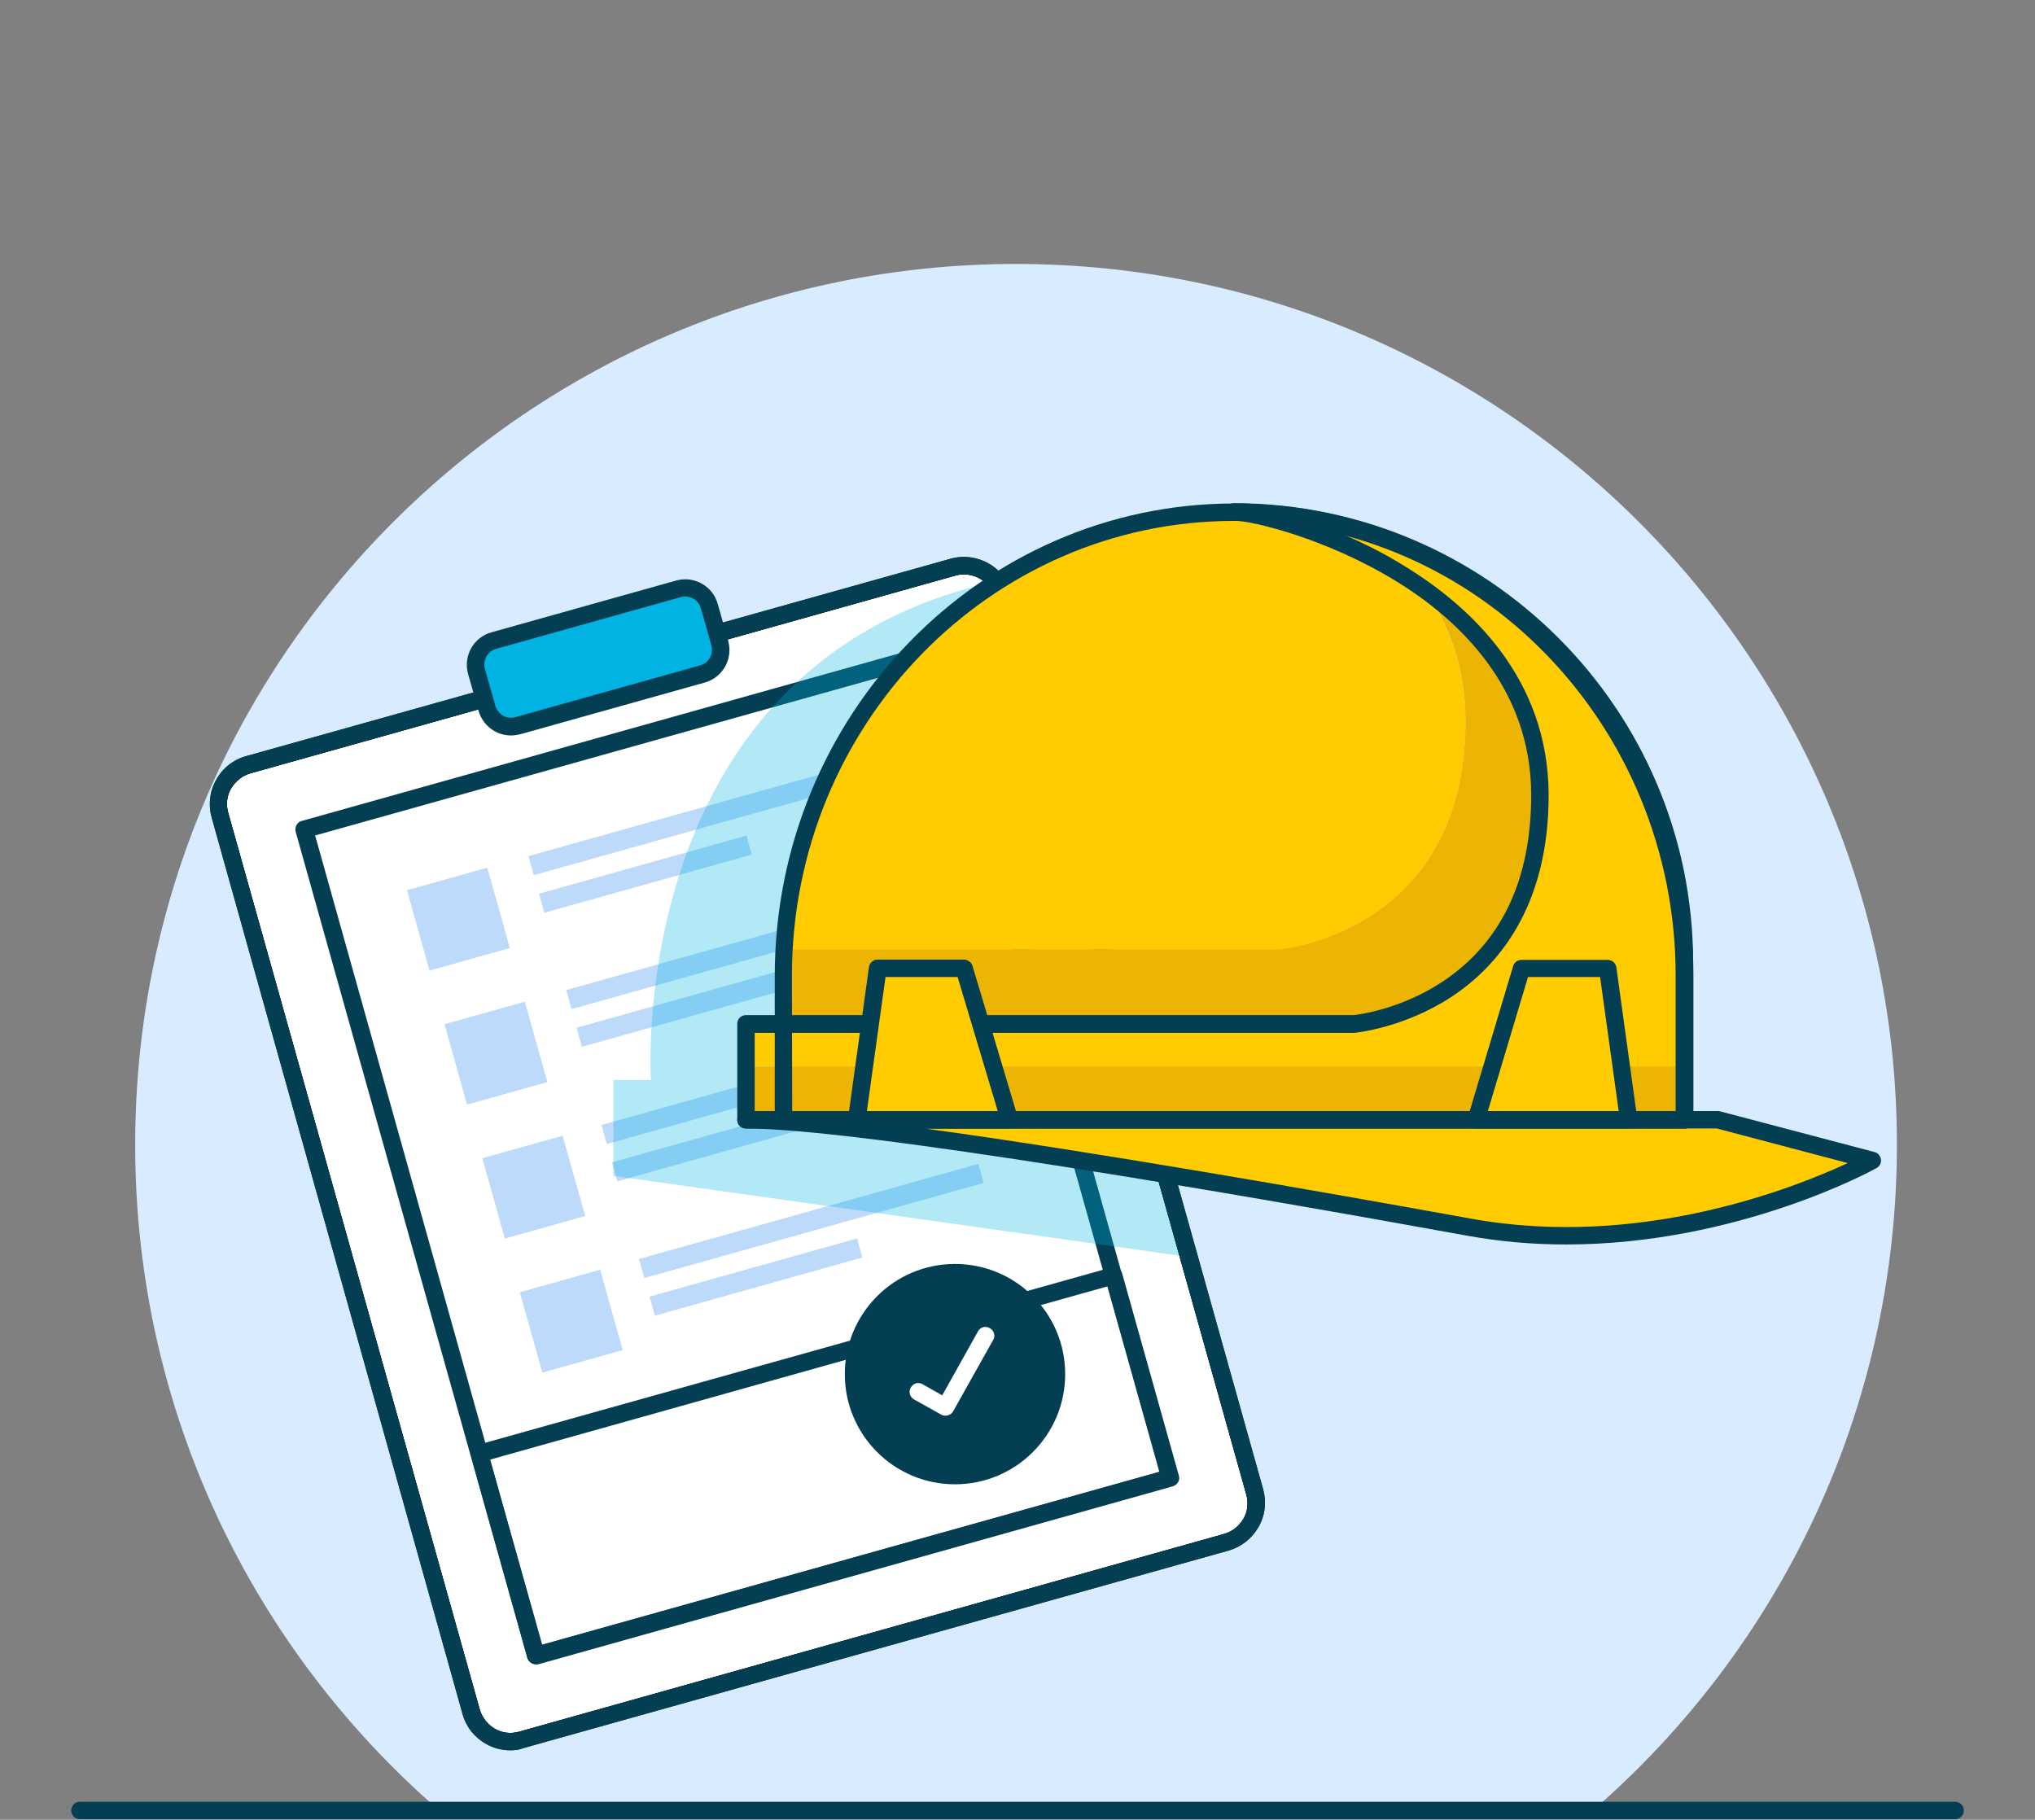 <?xml version="1.0" encoding="UTF-8"?>
<svg xmlns="http://www.w3.org/2000/svg" xmlns:xlink="http://www.w3.org/1999/xlink" version="1.1" id="Layer_1" x="0px" y="0px" viewBox="0 0 700 626" style="enable-background:new 0 0 700 626;" xml:space="preserve">
<rect x="0" y="0" width="700" height="626" fill="#808080" stroke="none"/>
<style type="text/css">
	.st0{display:none;}
	.st1{fill:#D9EBFF;}
	.st2{fill:#033E53;}
	.st3{fill:#FFFFFF;}
	.st4{clip-path:url(#SVGID_00000025433214681308694060000011320374980451282315_);}
	.st5{clip-path:url(#SVGID_00000165204232614579952080000000483037041771191705_);}
	.st6{fill:#BDDAFB;}
	.st7{opacity:0.3;}
	.st8{fill:#01B3E2;}
	.st9{fill:#FFCC01;}
	.st10{fill:#EDB503;}
</style>
<g id="Background">
</g>
<g id="Layer_4" class="st0">
</g>
<g id="Artwork">
</g>
<g id="Foreground">
	<g>
		<path class="st1" d="M151.1,622.8C87,567.3,46.5,485.3,46.5,393.8c0-167.3,135.7-303,303-303s303,135.7,303,303    c0,91.4-40.5,173.4-104.6,229"></path>
	</g>
	<g>
		<path class="st2" d="M672.5,625.8h-645c-1.7,0-3-1.3-3-3s1.3-3,3-3h645c1.7,0,3,1.3,3,3S674.2,625.8,672.5,625.8z"></path>
	</g>
	<g>
		<g>
			<g>
				<path id="SVGID_1_" class="st3" d="M421.8,530.6l-242.4,67.9c-7.5,2.1-15.3-2.3-17.4-9.8L75.7,280.4c-2.1-7.5,2.3-15.3,9.8-17.4      l242.4-67.9c7.5-2.1,15.3,2.3,17.4,9.8l86.4,308.3C433.7,520.7,429.3,528.5,421.8,530.6z"></path>
			</g>
			<g>
				<path id="SVGID_00000135684858836369690460000012382060558968518809_" class="st2" d="M175.6,602.1c-2.9,0-5.8-0.7-8.4-2.2      c-4-2.2-6.9-5.9-8.1-10.3L72.8,281.2c-1.2-4.4-0.7-9,1.6-13c2.2-4,5.9-6.9,10.3-8.1L327,192.2c9.1-2.5,18.5,2.8,21.1,11.8      l86.4,308.3c1.2,4.4,0.7,9-1.6,13s-5.9,6.8-10.3,8.1l-242.4,67.9C178.7,601.9,177.2,602.1,175.6,602.1z M331.6,197.6      c-1,0-2,0.1-3,0.4L86.2,266c-2.8,0.8-5.2,2.7-6.7,5.2s-1.8,5.6-1,8.4L165,588c0.8,2.8,2.7,5.2,5.2,6.7s5.6,1.8,8.4,1L421,527.7      l0,0c2.9-0.8,5.2-2.7,6.7-5.2s1.8-5.6,1-8.4l-86.4-308.3C340.9,200.8,336.5,197.6,331.6,197.6z"></path>
			</g>
			<g>
				<defs>
					<path id="SVGID_00000080908867174556479410000008062346425987038909_" d="M421.8,530.6l-242.4,67.9c-7.5,2.1-15.3-2.3-17.4-9.8       L75.7,280.4c-2.1-7.5,2.3-15.3,9.8-17.4l242.4-67.9c7.5-2.1,15.3,2.3,17.4,9.8l86.4,308.3C433.7,520.7,429.3,528.5,421.8,530.6       z"></path>
				</defs>
				<clipPath id="SVGID_00000004542805511457748230000002471261114002742435_">
					<use xlink:href="#SVGID_00000080908867174556479410000008062346425987038909_" style="overflow:visible;"></use>
				</clipPath>
			</g>
			<g>
				<defs>
					<path id="SVGID_00000058567631730303079210000000383049783031472782_" d="M421.8,530.6l-242.4,67.9c-7.5,2.1-15.3-2.3-17.4-9.8       L75.7,280.4c-2.1-7.5,2.3-15.3,9.8-17.4l242.4-67.9c7.5-2.1,15.3,2.3,17.4,9.8l86.4,308.3C433.7,520.7,429.3,528.5,421.8,530.6       z"></path>
				</defs>
				<defs>
					<path id="SVGID_00000127005050182983082500000011324273825575598509_" d="M175.6,602.1c-2.9,0-5.8-0.7-8.4-2.2       c-4-2.2-6.9-5.9-8.1-10.3L72.8,281.2c-1.2-4.4-0.7-9,1.6-13c2.2-4,5.9-6.9,10.3-8.1L327,192.2c9.1-2.5,18.5,2.8,21.1,11.8       l86.4,308.3c1.2,4.4,0.7,9-1.6,13s-5.9,6.8-10.3,8.1l-242.4,67.9C178.7,601.9,177.2,602.1,175.6,602.1z M331.6,197.6       c-1,0-2,0.1-3,0.4L86.2,266c-2.8,0.8-5.2,2.7-6.7,5.2s-1.8,5.6-1,8.4L165,588c0.8,2.8,2.7,5.2,5.2,6.7s5.6,1.8,8.4,1L421,527.7       l0,0c2.9-0.8,5.2-2.7,6.7-5.2s1.8-5.6,1-8.4l-86.4-308.3C340.9,200.8,336.5,197.6,331.6,197.6z"></path>
				</defs>
				<clipPath id="SVGID_00000040555194797736815410000012313591758327309188_">
					<use xlink:href="#SVGID_00000058567631730303079210000000383049783031472782_" style="overflow:visible;"></use>
				</clipPath>
				
					<clipPath id="SVGID_00000086668683230397806290000007464244903798603966_" style="clip-path:url(#SVGID_00000040555194797736815410000012313591758327309188_);">
					<use xlink:href="#SVGID_00000127005050182983082500000011324273825575598509_" style="overflow:visible;"></use>
				</clipPath>
				<g style="clip-path:url(#SVGID_00000086668683230397806290000007464244903798603966_);">
					<rect x="53" y="165.9" class="st3" width="499.9" height="522.8"></rect>
				</g>
			</g>
		</g>
		<g>
			<path class="st2" d="M184.3,572.5c-1.3,0-2.5-0.9-2.9-2.2l-79.7-284.2c-0.2-0.8-0.1-1.6,0.3-2.3s1-1.2,1.8-1.4l218.2-61.2     c1.6-0.4,3.2,0.5,3.7,2.1l79.6,284.2c0.2,0.8,0.1,1.6-0.3,2.3c-0.4,0.7-1,1.2-1.8,1.4l-218.2,61.2     C184.9,572.5,184.6,572.5,184.3,572.5z M108.4,287.4l78,278.4l212.4-59.5l-78-278.4L108.4,287.4z"></path>
		</g>
		<g>
			<path class="st2" d="M184.3,572.5c-1.3,0-2.5-0.9-2.9-2.2L162,500.8c-0.2-0.8-0.1-1.6,0.3-2.3s1-1.2,1.8-1.4L382.3,436     c0.8-0.2,1.6-0.1,2.3,0.3c0.7,0.4,1.2,1,1.4,1.8l19.5,69.5c0.5,1.6-0.5,3.2-2.1,3.7l-218.2,61.2     C184.9,572.5,184.6,572.5,184.3,572.5z M168.6,502.1l17.9,63.7l212.4-59.5L381,442.5L168.6,502.1z"></path>
		</g>
		<g>
			
				<rect x="180.4" y="278" transform="matrix(0.963 -0.27 0.27 0.963 -67.015 75.497)" class="st6" width="121.2" height="6.8"></rect>
		</g>
		<g>
			
				<rect x="143.3" y="301.8" transform="matrix(0.963 -0.27 0.27 0.963 -79.488 54.292)" class="st6" width="28.7" height="28.7"></rect>
		</g>
		<g>
			
				<rect x="156.2" y="347.9" transform="matrix(0.963 -0.27 0.27 0.963 -91.453 59.491)" class="st6" width="28.7" height="28.7"></rect>
		</g>
		<g>
			
				<rect x="169.2" y="394" transform="matrix(0.963 -0.27 0.27 0.963 -103.415 64.692)" class="st6" width="28.7" height="28.7"></rect>
		</g>
		<g>
			
				<rect x="182.1" y="440.1" transform="matrix(0.963 -0.27 0.27 0.963 -115.378 69.89)" class="st6" width="28.7" height="28.7"></rect>
		</g>
		<g>
			
				<rect x="184.9" y="297.3" transform="matrix(0.963 -0.27 0.27 0.963 -72.924 71.064)" class="st6" width="74.1" height="6.8"></rect>
		</g>
		<g>
			
				<rect x="193.4" y="324.1" transform="matrix(0.963 -0.27 0.27 0.963 -78.978 80.695)" class="st6" width="121.2" height="6.8"></rect>
		</g>
		<g>
			
				<rect x="197.8" y="343.4" transform="matrix(0.963 -0.27 0.27 0.963 -84.887 76.262)" class="st6" width="74.1" height="6.8"></rect>
		</g>
		<g>
			
				<rect x="205.5" y="370.5" transform="matrix(0.963 -0.27 0.27 0.963 -91.035 85.684)" class="st6" width="121.2" height="6.8"></rect>
		</g>
		<g>
			
				<rect x="210" y="389.7" transform="matrix(0.963 -0.27 0.27 0.963 -96.942 81.25)" class="st6" width="74.1" height="6.8"></rect>
		</g>
		<g>
			
				<rect x="218.4" y="416.6" transform="matrix(0.963 -0.27 0.27 0.963 -102.998 90.882)" class="st6" width="121.2" height="6.8"></rect>
		</g>
		<g>
			
				<rect x="222.9" y="435.9" transform="matrix(0.963 -0.27 0.27 0.963 -108.907 86.449)" class="st6" width="74.1" height="6.8"></rect>
		</g>
		<g>
			<circle class="st2" cx="328.5" cy="472.7" r="37.9"></circle>
		</g>
		<g>
			<path class="st3" d="M325.2,487c-0.5,0-1-0.1-1.5-0.4l-9.3-5.2c-1.4-0.8-2-2.6-1.1-4.1s2.6-2,4.1-1.1l6.7,3.8l12.3-22     c0.8-1.5,2.6-2,4.1-1.1c1.4,0.8,2,2.6,1.1,4.1l-13.8,24.6C327.3,486.4,326.3,487,325.2,487z"></path>
		</g>
	</g>
	<g class="st7">
		<path class="st8" d="M409,432.4l-198-27.9v-33h12.9c0,0-9.3-140.2,114.7-170.6L409,432.4z"></path>
	</g>
	<g id="XMLID_00000150802284521246101020000010060000151315894673_">
		<path class="st2" d="M175.6,602.1c-2.9,0-5.8-0.7-8.4-2.2c-4-2.2-6.9-5.9-8.1-10.3L72.8,281.2c-1.2-4.4-0.7-9,1.6-13    c2.2-4,5.9-6.9,10.3-8.1L327,192.2c9.1-2.5,18.5,2.8,21.1,11.8l86.4,308.3c1.2,4.4,0.7,9-1.6,13s-5.9,6.8-10.3,8.1l-242.4,67.9    C178.7,601.9,177.2,602.1,175.6,602.1z M331.6,197.6c-1,0-2,0.1-3,0.4L86.2,266c-2.8,0.8-5.2,2.7-6.7,5.2s-1.8,5.6-1,8.4L165,588    c0.8,2.8,2.7,5.2,5.2,6.7s5.6,1.8,8.4,1L421,527.7l0,0c2.9-0.8,5.2-2.7,6.7-5.2s1.8-5.6,1-8.4l-86.4-308.3    C340.9,200.8,336.5,197.6,331.6,197.6z"></path>
	</g>
	<g>
		<path class="st8" d="M241.6,231.9l-63.5,17.8c-4.6,1.3-9.3-1.4-10.6-6L164,231c-1.3-4.6,1.4-9.3,6-10.6l63.5-17.8    c4.6-1.3,9.3,1.4,10.6,6l3.6,12.7C248.9,225.8,246.2,230.6,241.6,231.9z"></path>
		<path class="st2" d="M175.8,253c-2,0-3.9-0.5-5.7-1.5c-2.7-1.5-4.6-4-5.5-7l-3.6-12.7c-1.7-6.2,1.9-12.6,8.1-14.3l63.5-17.8    c6.2-1.7,12.6,1.9,14.3,8.1l3.6,12.7c1.7,6.2-1.9,12.6-8.1,14.3l0,0l-63.5,17.8C177.9,252.8,176.8,253,175.8,253z M235.7,205.2    c-0.5,0-1,0.1-1.5,0.2l-63.5,17.8c-3,0.8-4.7,3.9-3.9,6.9l3.6,12.7c0.4,1.4,1.4,2.6,2.6,3.4c1.3,0.7,2.8,0.9,4.3,0.5l63.5-17.8    c3-0.8,4.7-3.9,3.9-6.9l-3.6-12.7C240.5,206.9,238.2,205.2,235.7,205.2z"></path>
	</g>
	<g>
		<g>
			<g>
				<path class="st9" d="M256.6,385.2h334.3l53.1,14c0,0-64.7,36.4-138.6,23S296.2,385.2,256.6,385.2z"></path>
			</g>
			<g>
				<path class="st2" d="M538.7,428.1c-11,0-22.3-0.9-33.9-3c-76-13.8-209.3-36.9-248.2-36.9c-1.7,0-3-1.3-3-3s1.3-3,3-3h334.3      c0.3,0,0.5,0,0.8,0.1l53.1,14c1.2,0.3,2,1.3,2.2,2.5c0.2,1.2-0.4,2.4-1.5,3C644.9,402.2,598,428.1,538.7,428.1z M318,388.2      c57.3,7.8,136,21.6,187.9,31c58.2,10.6,111.1-10.5,129.7-19.1l-45-11.9L318,388.2L318,388.2z"></path>
			</g>
		</g>
		<g>
			<g>
				<path class="st9" d="M522.6,212.2c19.6,26,31.3,58.3,31.3,93.3v54H269.5v25.6h309.9v-49.5C579.5,285.9,557.3,241.5,522.6,212.2z      "></path>
			</g>
			<g>
				<path class="st9" d="M504.1,247.9c0-27.8-13.4-48.5-30.6-63.5c-15.4-5.3-31.9-8.1-49-8.1c-82.6,0-150.1,66.6-154.7,150.4h170.3      C440.1,326.6,504.1,321.1,504.1,247.9z"></path>
			</g>
			<g>
				<path class="st10" d="M553.9,305.6c0-35-11.6-67.4-31.3-93.3c-14.4-12.1-31-21.7-49.1-27.9c17.3,15,30.6,35.7,30.6,63.5      c0,73.2-64.1,78.7-64.1,78.7H269.8c-0.2,3-0.2,6-0.2,9.1v14.4v9.5h284.3V305.6z"></path>
			</g>
		</g>
		<g>
			<g>
				<path class="st9" d="M424.5,176.2L424.5,176.2c12.6,0,105.3,24.1,105.3,97.3s-64.1,78.7-64.1,78.7H256.6v14.6h322.9v-35.7      C579.5,245.6,510.1,176.2,424.5,176.2z"></path>
			</g>
			<g>
				<rect x="256.6" y="366.9" class="st10" width="322.9" height="18.3"></rect>
			</g>
		</g>
	</g>
	<g>
		<g>
			<path id="SVGID_00000155141758453236832340000007061242536411782802_" class="st2" d="M579.5,388.2h-310c-1.7,0-3-1.3-3-3v-49.5     c0-89.6,70.9-162.5,158-162.5s158,72.9,158,162.5v49.5C582.5,386.9,581.1,388.2,579.5,388.2z M272.5,382.2h303.9v-46.5     c0-86.3-68.2-156.5-152-156.5s-152,70.2-152,156.5L272.5,382.2L272.5,382.2z"></path>
		</g>
	</g>
	<g>
		<g>
			<path id="SVGID_00000183942708258309223980000013561882659245355957_" class="st2" d="M579.5,388.2H256.6c-1.7,0-3-1.3-3-3v-33     c0-1.7,1.3-3,3-3h208.9c1.4-0.1,16.2-1.9,30.7-11.5c20.2-13.4,30.5-35,30.5-64.2c0-37.2-25.3-60.6-46.5-73.6     c-23.8-14.6-49.5-20.8-55.8-20.8c-1.7,0-3-1.3-3-3c0-1.6,1.2-2.9,2.8-3c0.1,0,0.1,0,0.2,0c87.1,0,158,70.9,158,158v54     C582.5,386.9,581.1,388.2,579.5,388.2z M259.6,382.2h316.9v-51c0-70.7-48.5-130.3-114.1-147.2c6.8,2.9,14,6.5,21,10.9     c22.5,13.8,49.3,38.6,49.3,78.7c0,39.2-18.2,59.3-33.4,69.3c-16.5,10.8-32.8,12.3-33.4,12.4c-0.1,0-0.2,0-0.3,0H259.6V382.2z"></path>
		</g>
	</g>
	<g>
		<polygon class="st9" points="347.2,385.2 331.6,333.1 301.9,333.1 294.7,385.2   "></polygon>
		<path class="st2" d="M347.2,388.2h-52.5c-0.9,0-1.7-0.4-2.3-1s-0.8-1.5-0.7-2.4l7.2-52.1c0.2-1.5,1.5-2.6,3-2.6h29.7    c1.3,0,2.5,0.9,2.9,2.1l15.6,52.1c0.3,0.9,0.1,1.9-0.5,2.6C349.1,387.8,348.2,388.2,347.2,388.2z M298.2,382.2h45l-13.8-46.1    h-24.8L298.2,382.2z"></path>
	</g>
	<g>
		<polygon class="st9" points="507.8,385.2 523.4,333.1 553.1,333.1 560.3,385.2   "></polygon>
		<path class="st2" d="M560.3,388.2h-52.5c-1,0-1.8-0.5-2.4-1.2c-0.6-0.8-0.7-1.7-0.5-2.6l15.6-52.1c0.4-1.3,1.5-2.1,2.9-2.1H553    c1.5,0,2.8,1.1,3,2.6l7.2,52.1c0.1,0.9-0.1,1.7-0.7,2.4C562,387.9,561.1,388.2,560.3,388.2z M511.8,382.2h45l-6.4-46.1h-24.8    L511.8,382.2z"></path>
	</g>
</g>
<g id="Layer_5">
</g>
</svg>
